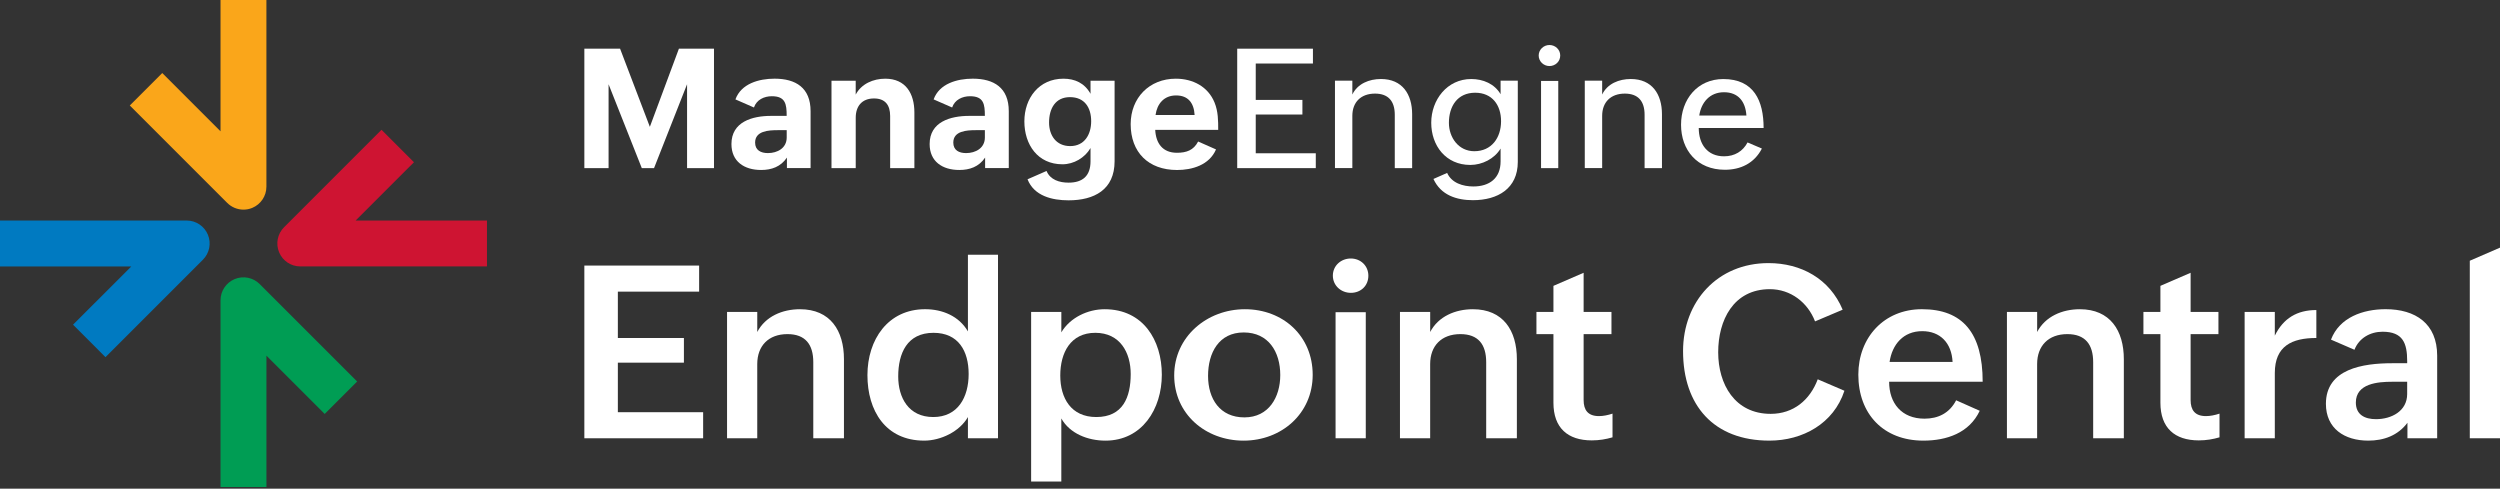 <svg width="220" height="43" viewBox="0 0 220 43" fill="none" xmlns="http://www.w3.org/2000/svg">
<rect x="0" y="0" width="220" height="43" fill="#333333" stroke="none"/>
<path d="M51.423 4.284H54.567L57.187 11.161L59.744 4.284H62.831V14.795H60.462V7.414L57.555 14.795H56.478L53.555 7.414V14.795H51.423V4.284Z" fill="white"/>
<path d="M69.249 13.868C68.703 14.678 67.892 14.958 66.98 14.958C65.486 14.958 64.367 14.211 64.367 12.676C64.367 10.723 66.191 10.198 67.849 10.198H69.227C69.227 9.164 69.126 8.468 67.92 8.468C67.245 8.468 66.578 8.776 66.347 9.459L64.718 8.747C65.221 7.362 66.779 6.923 68.164 6.923C70.024 6.923 71.331 7.721 71.331 9.78V14.792H69.249V13.866V13.868ZM68.41 11.456C67.65 11.456 66.45 11.514 66.45 12.546C66.45 13.228 66.961 13.472 67.578 13.472C68.411 13.472 69.23 13.034 69.23 12.1V11.454H68.411L68.41 11.456Z" fill="white"/>
<path d="M73.17 7.105H75.302V8.325C75.798 7.377 76.845 6.925 77.902 6.925C79.696 6.925 80.466 8.224 80.466 9.898V14.795H78.333V10.207C78.333 9.252 77.902 8.664 76.912 8.664C75.857 8.664 75.304 9.34 75.304 10.359V14.796H73.171V7.106L73.17 7.105Z" fill="white"/>
<path d="M86.69 13.868C86.144 14.678 85.333 14.958 84.421 14.958C82.927 14.958 81.808 14.211 81.808 12.676C81.808 10.723 83.632 10.198 85.29 10.198H86.668C86.668 9.164 86.567 8.468 85.361 8.468C84.686 8.468 84.019 8.776 83.788 9.459L82.159 8.747C82.662 7.362 84.22 6.923 85.605 6.923C87.465 6.923 88.772 7.721 88.772 9.78V14.792H86.69V13.866V13.868ZM85.849 11.456C85.089 11.456 83.89 11.514 83.89 12.546C83.89 13.228 84.4 13.472 85.017 13.472C85.851 13.472 86.669 13.034 86.669 12.1V11.454H85.851L85.849 11.456Z" fill="white"/>
<path d="M92.096 15.046C92.419 15.829 93.237 16.073 94.035 16.073C95.277 16.073 95.966 15.478 95.966 14.192V13.028C95.463 13.89 94.495 14.457 93.496 14.457C91.313 14.457 90.144 12.719 90.144 10.68C90.144 8.642 91.429 6.925 93.582 6.925C94.581 6.925 95.442 7.306 95.966 8.253V7.105H98.084V14.191C98.084 16.696 96.289 17.629 94.035 17.629C92.591 17.629 90.998 17.248 90.423 15.777L92.096 15.045V15.046ZM96.023 10.665C96.023 9.466 95.441 8.548 94.155 8.548C92.87 8.548 92.318 9.56 92.318 10.781C92.318 11.895 92.928 12.856 94.178 12.856C95.427 12.856 96.023 11.85 96.023 10.665Z" fill="white"/>
<path d="M107.009 13.15C106.413 14.536 104.897 14.96 103.583 14.96C101.042 14.96 99.499 13.387 99.499 10.924C99.499 8.619 101.135 6.925 103.469 6.925C104.963 6.925 106.305 7.614 106.879 9.021C107.202 9.811 107.202 10.622 107.202 11.426H101.659C101.717 12.61 102.312 13.444 103.568 13.444C104.402 13.444 105.033 13.228 105.436 12.453L107.009 13.149V13.15ZM105.126 10.121C105.068 9.066 104.559 8.398 103.497 8.398C102.435 8.398 101.824 9.13 101.688 10.121H105.126Z" fill="white"/>
<path d="M108.875 4.284H115.538V5.59H110.505V8.792H114.612V10.078H110.505V13.488H115.789V14.795H108.875V4.284Z" fill="white"/>
<path d="M117.477 7.097H119.006V8.317C119.466 7.362 120.485 6.953 121.527 6.953C123.395 6.953 124.269 8.282 124.269 10.054V14.793H122.74V10.097C122.74 8.913 122.18 8.237 121.002 8.237C119.759 8.237 119.006 8.991 119.006 10.197V14.792H117.477V7.096V7.097Z" fill="white"/>
<path d="M127.348 15.217C127.75 16.114 128.748 16.409 129.653 16.409C131.068 16.409 132.052 15.69 132.052 14.205V13.072C131.513 13.976 130.43 14.515 129.388 14.515C127.228 14.515 125.949 12.813 125.949 10.802C125.949 8.792 127.342 6.954 129.467 6.954C130.509 6.954 131.513 7.371 132.052 8.289V7.097H133.566V14.248C133.566 16.589 131.808 17.616 129.617 17.616C128.196 17.616 126.796 17.184 126.143 15.748L127.35 15.217H127.348ZM132.093 10.665C132.093 9.25 131.311 8.16 129.817 8.16C128.244 8.16 127.504 9.366 127.504 10.808C127.504 12.107 128.358 13.307 129.738 13.307C131.26 13.307 132.093 12.122 132.093 10.664V10.665Z" fill="white"/>
<path d="M136.352 3.961C136.862 3.961 137.3 4.355 137.3 4.886C137.3 5.417 136.868 5.812 136.352 5.812C135.836 5.812 135.404 5.402 135.404 4.886C135.404 4.37 135.836 3.961 136.352 3.961ZM135.612 7.12H137.127V14.795H135.612V7.12Z" fill="white"/>
<path d="M139.46 7.097H140.99V8.317C141.45 7.362 142.469 6.953 143.511 6.953C145.378 6.953 146.253 8.282 146.253 10.054V14.793H144.724V10.097C144.724 8.913 144.164 8.237 142.986 8.237C141.743 8.237 140.99 8.991 140.99 10.197V14.792H139.46V7.096V7.097Z" fill="white"/>
<path d="M155.047 13.072C154.372 14.378 153.166 14.939 151.787 14.939C149.36 14.939 147.932 13.216 147.932 10.976C147.932 8.737 149.382 6.956 151.65 6.956C154.342 6.956 155.198 8.865 155.198 11.264H149.49C149.49 12.679 150.244 13.755 151.716 13.755C152.656 13.755 153.375 13.31 153.784 12.534L155.047 13.073V13.072ZM153.684 10.17C153.605 8.928 152.96 8.117 151.71 8.117C150.46 8.117 149.707 9.014 149.534 10.17H153.684Z" fill="white"/>
<path d="M51.423 23.37H61.523V25.664H54.371V29.744H60.184V31.914H54.371V36.274H61.876V38.568H51.423V23.37Z" fill="white"/>
<path d="M66.639 27.45V29.215C67.355 27.844 68.85 27.212 70.396 27.212C73.064 27.212 74.268 29.091 74.268 31.613V38.568H71.569V31.872C71.569 30.316 70.874 29.402 69.295 29.402C67.624 29.402 66.638 30.441 66.638 32.039V38.568H63.98V27.45H66.639Z" fill="white"/>
<path d="M85.178 36.699C84.442 37.986 82.779 38.775 81.327 38.775C77.923 38.775 76.334 36.138 76.334 33.013C76.334 29.889 78.14 27.21 81.409 27.21C82.946 27.21 84.398 27.823 85.177 29.163V22.415H87.824V38.567H85.177V36.698L85.178 36.699ZM85.241 32.911C85.241 30.898 84.348 29.288 82.147 29.288C79.821 29.288 79.043 31.094 79.043 33.128C79.043 34.997 79.957 36.699 82.126 36.699C84.296 36.699 85.241 34.955 85.241 32.911Z" fill="white"/>
<path d="M93.398 27.45V29.246C94.166 27.948 95.724 27.212 97.207 27.212C100.601 27.212 102.241 29.942 102.241 32.973C102.241 36.004 100.497 38.776 97.279 38.776C95.722 38.776 94.143 38.153 93.396 36.824V42.377H90.739V27.45H93.398ZM99.502 32.911C99.502 31.031 98.567 29.288 96.387 29.288C94.207 29.288 93.304 31.042 93.304 33.045C93.304 35.047 94.259 36.699 96.471 36.699C98.817 36.699 99.502 34.955 99.502 32.911Z" fill="white"/>
<path d="M109.549 27.212C112.922 27.212 115.517 29.579 115.517 32.984C115.517 36.388 112.787 38.776 109.434 38.776C106.082 38.776 103.33 36.43 103.33 33.036C103.33 29.642 106.205 27.212 109.549 27.212ZM112.663 33.003C112.663 30.959 111.624 29.256 109.444 29.256C107.265 29.256 106.309 31.042 106.309 33.076C106.309 35.11 107.358 36.73 109.507 36.73C111.656 36.73 112.663 34.945 112.663 33.005V33.003Z" fill="white"/>
<path d="M118.869 22.748C119.731 22.748 120.416 23.382 120.416 24.264C120.416 25.146 119.752 25.77 118.878 25.77C118.005 25.77 117.291 25.126 117.291 24.254C117.291 23.382 118.006 22.748 118.868 22.748H118.869ZM117.53 27.471H120.188V38.568H117.53V27.471Z" fill="white"/>
<path d="M125.856 27.45V29.215C126.571 27.844 128.067 27.212 129.613 27.212C132.281 27.212 133.485 29.091 133.485 31.613V38.568H130.785V31.872C130.785 30.316 130.09 29.402 128.512 29.402C126.841 29.402 125.854 30.441 125.854 32.039V38.568H123.197V27.45H125.856Z" fill="white"/>
<path d="M141.902 38.485C141.331 38.651 140.74 38.754 140.075 38.754C137.958 38.754 136.702 37.653 136.702 35.443V29.402H135.206V27.45H136.702V25.155L139.359 24.004V27.45H141.809V29.402H139.359V35.205C139.359 36.077 139.733 36.617 140.709 36.617C141.082 36.617 141.498 36.534 141.902 36.399V38.485Z" fill="white"/>
<path d="M162.31 34.384C161.365 37.269 158.645 38.775 155.708 38.775C150.808 38.775 148.109 35.671 148.109 30.896C148.109 26.536 151.14 23.153 155.625 23.153C158.501 23.153 161.013 24.533 162.154 27.253L159.724 28.282C159.08 26.611 157.575 25.447 155.748 25.447C152.53 25.447 151.201 28.198 151.201 31C151.201 33.802 152.655 36.419 155.82 36.419C157.822 36.419 159.276 35.205 159.961 33.378L162.307 34.385L162.31 34.384Z" fill="white"/>
<path d="M174.216 36.149C173.292 38.111 171.299 38.775 169.253 38.775C165.744 38.775 163.533 36.428 163.533 32.972C163.533 29.712 165.786 27.21 169.128 27.21C172.72 27.21 174.475 29.307 174.475 33.594H166.243C166.243 35.473 167.334 36.843 169.357 36.843C170.561 36.843 171.558 36.355 172.14 35.225L174.216 36.149ZM171.827 31.851C171.744 30.17 170.728 29.142 169.159 29.142C167.488 29.142 166.512 30.314 166.283 31.851H171.827Z" fill="white"/>
<path d="M179.269 27.45V29.215C179.985 27.844 181.48 27.212 183.026 27.212C185.694 27.212 186.898 29.091 186.898 31.613V38.568H184.199V31.872C184.199 30.316 183.504 29.402 181.925 29.402C180.254 29.402 179.267 30.441 179.267 32.039V38.568H176.61V27.45H179.269Z" fill="white"/>
<path d="M195.317 38.485C194.746 38.651 194.155 38.754 193.49 38.754C191.372 38.754 190.116 37.653 190.116 35.443V29.402H188.621V27.45H190.116V25.155L192.774 24.004V27.45H195.223V29.402H192.774V35.205C192.774 36.077 193.148 36.617 194.124 36.617C194.497 36.617 194.912 36.534 195.317 36.399V38.485Z" fill="white"/>
<path d="M197.527 27.45H200.184V29.536C200.931 28.009 202.147 27.283 203.839 27.283V29.743C201.69 29.743 200.184 30.448 200.184 32.826V38.567H197.527V27.448V27.45Z" fill="white"/>
<path d="M211.852 37.208C211.011 38.328 209.776 38.775 208.405 38.775C206.319 38.775 204.68 37.715 204.68 35.536C204.68 32.453 207.94 31.964 210.524 31.964H211.832V31.787C211.832 30.2 211.459 29.192 209.663 29.192C208.584 29.192 207.587 29.753 207.193 30.78L205.127 29.887C205.874 27.924 207.952 27.209 209.934 27.209C212.56 27.209 214.471 28.475 214.471 31.299V38.565H211.855V37.205L211.852 37.208ZM210.492 33.595C209.267 33.595 207.315 33.741 207.315 35.422C207.315 36.492 208.093 36.887 209.09 36.887C210.44 36.887 211.831 36.181 211.831 34.675V33.595H210.492Z" fill="white"/>
<path d="M217.342 22.944L220 21.793V38.568H217.342V22.944Z" fill="white"/>
<path d="M21.426 18.448C20.901 18.448 20.385 18.243 19.998 17.857L11.422 9.282L14.278 6.427L19.406 11.556V0H23.444V16.429C23.444 17.246 22.951 17.982 22.197 18.295C21.947 18.399 21.685 18.448 21.425 18.448H21.426Z" fill="#FAA61A"/>
<path d="M23.444 42.854H19.406V26.425C19.406 25.608 19.898 24.872 20.653 24.559C21.407 24.247 22.276 24.419 22.853 24.997L31.429 33.572L28.573 36.428L23.446 31.298V42.853L23.444 42.854Z" fill="#009D54"/>
<path d="M42.855 23.445H26.426C25.609 23.445 24.872 22.953 24.56 22.198C24.247 21.444 24.42 20.575 24.997 19.997L33.573 11.422L36.428 14.278L31.299 19.405H42.853V23.444L42.855 23.445Z" fill="#CE1432"/>
<path d="M9.282 31.429L6.427 28.573L11.556 23.446H-8.39233e-05V19.407H16.429C17.246 19.407 17.982 19.9 18.295 20.654C18.607 21.409 18.435 22.278 17.857 22.855L9.282 31.43V31.429Z" fill="#007AC1"/>
</svg>
